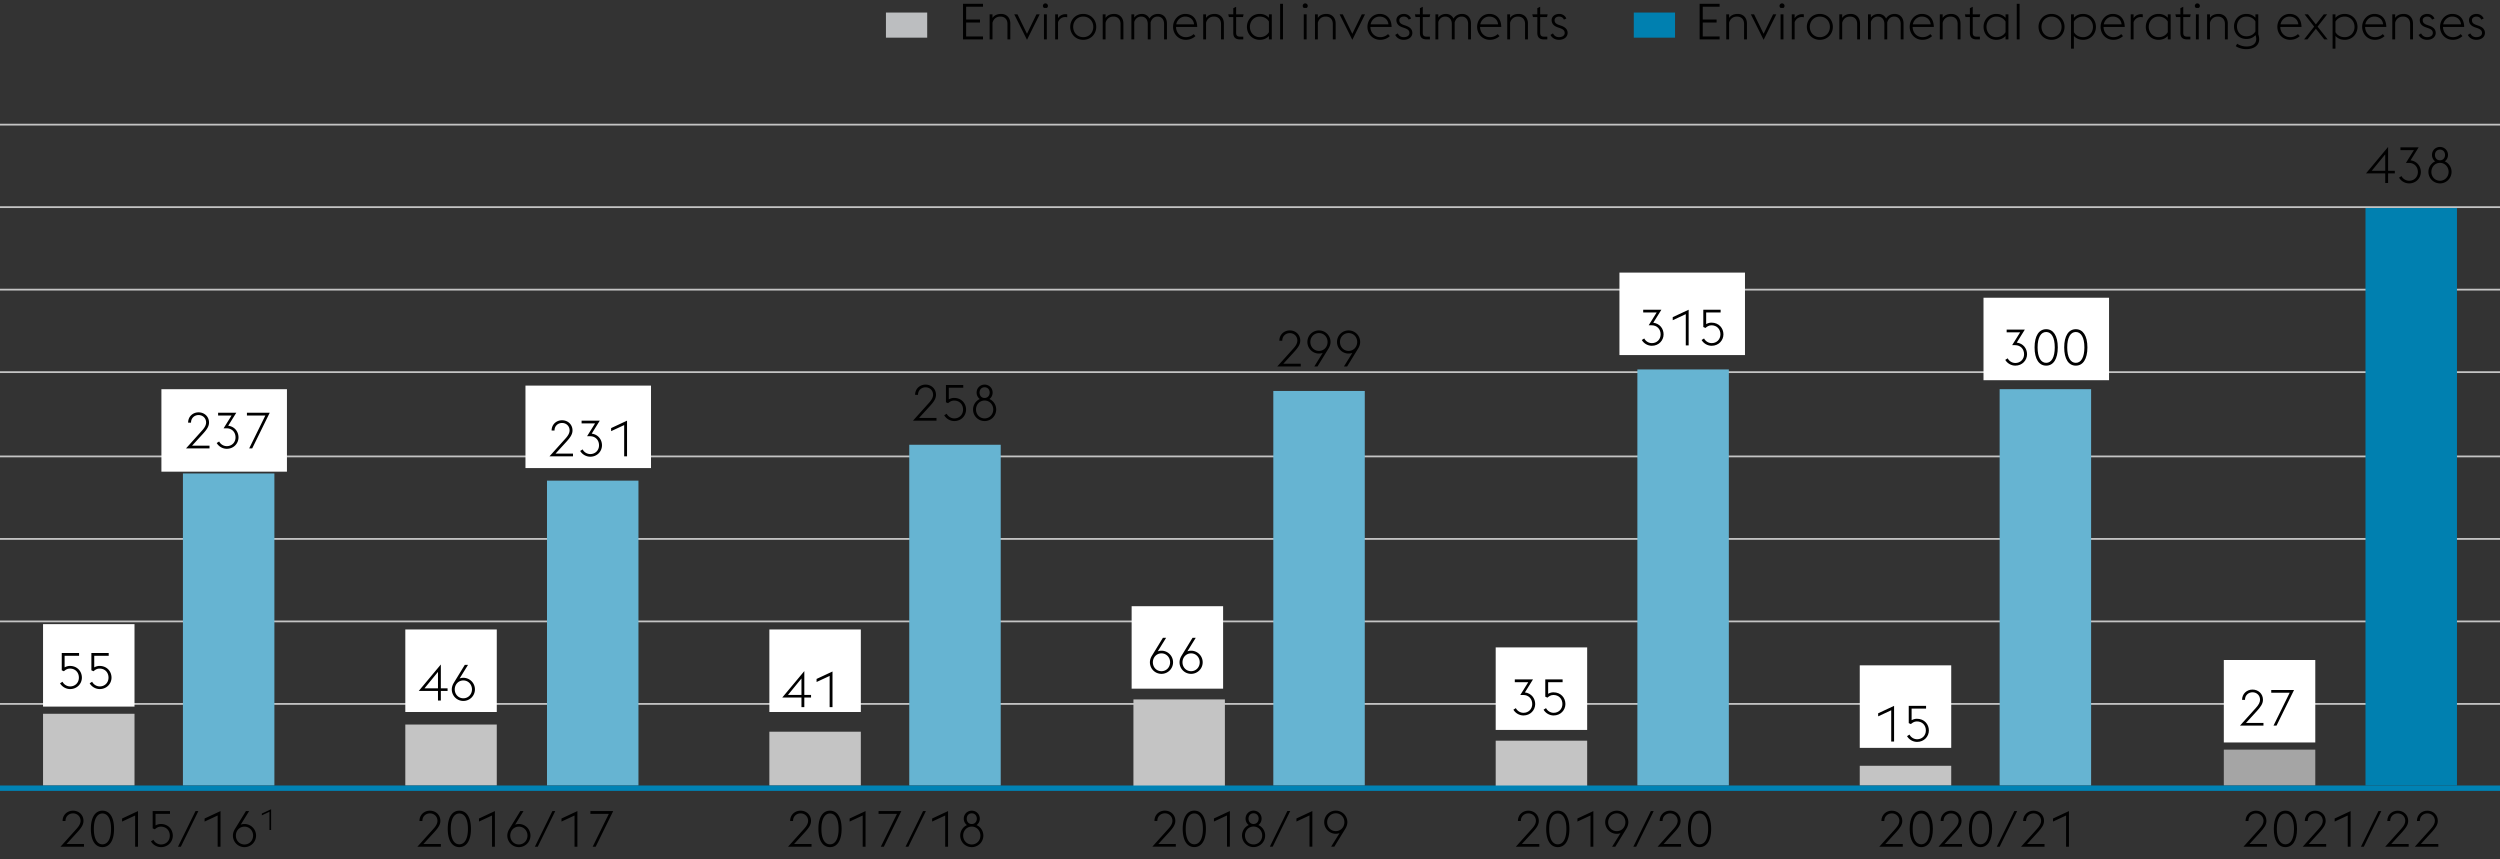<svg xmlns="http://www.w3.org/2000/svg" xmlns:xlink="http://www.w3.org/1999/xlink" width="1394" height="479" viewBox="0 0 1394 479"><rect x="0" y="0" width="1394" height="479" fill="#333333" stroke="none"/><path fill="none" stroke="#c4c4c4" d="M-4 392.5h1401M-4 346.5h1401M-4 300.5h1401M-4 254.5h1401M-4 207.5h1401M-4 161.5h1401M-4 115.5h1401M-3.5 69.5h1401"/><path fill="#c4c4c4" d="M24 398h51v40H24z"/><path fill="#66b4d2" d="M102 264h51v174h-51z"/><path fill="#c4c4c4" d="M226 404h51v34h-51z"/><path fill="#66b4d2" d="M305 268h51v170h-51z"/><path fill="#c4c4c4" d="M429 408h51v30h-51z"/><path fill="#66b4d2" d="M507 248h51v190h-51z"/><path fill="#c4c4c4" d="M632 390h51v49h-51zM834 413h51v26h-51z"/><path fill="#66b4d2" d="M710 218h51v220h-51zM913 206h51v232h-51z"/><path fill="#c4c4c4" d="M1037 427h51v11h-51z"/><path fill="#66b4d2" d="M1115 217h51v221h-51z"/><path fill="#a5a5a5" d="M1240 418h51v20h-51z"/><path fill="#0080b0" d="M1319 116h51v322h-51z"/><path fill="none" stroke="#0082b4" stroke-width="3" d="M-11 439.5h1406"/><defs><path id="a" d="M2649-1691.5h668v563h-668z"/></defs><clipPath id="b"><use xlink:href="#a" overflow="visible"/></clipPath><path fill="#fff" d="M90 217h70v46H90zM293 215h70v46h-70zM903 152h70v46h-70zM1106 166h70v46h-70zM226 351h51v46h-51zM24 348h51v46H24zM429 351h51v46h-51zM834 361h51v46h-51zM631 338h51v46h-51zM1037 371h51v46h-51zM1240 368h51v46h-51z"/><g><path fill="#bcbec0" d="M494 7h23v14h-23z"/><path d="M536.979 2.104h11.145v1.651h-9.408v7.14h7.728v1.68h-7.728v7.757h9.408v1.651h-11.145V2.104zM551.819 7.982h1.596v2.017c1.12-1.681 2.968-2.24 4.815-2.24 2.94 0 5.124 2.017 5.124 5.376v8.848h-1.596V13.36c0-2.66-1.596-4.116-3.948-4.116-2.407 0-3.863 1.456-4.396 3.444v9.295h-1.596V7.982zM565.539 7.982h1.792l5.319 10.865 5.292-10.865h1.792l-7.084 14.225-7.111-14.225zM581.526 3.279c0-.756.644-1.4 1.4-1.4.756 0 1.399.645 1.399 1.4 0 .476-.252.896-.616 1.147h-1.567a1.403 1.403 0 01-.616-1.147zm.588 4.703h1.596v14h-1.596v-14zM588.358 7.982h1.596v2.129c.952-1.428 2.492-2.213 4.2-2.213.308 0 .615.028.924.084v1.652a4.872 4.872 0 00-1.092-.14c-1.82 0-3.416 1.12-4.032 2.911v9.576h-1.596V7.982zM596.758 14.982c0-3.976 2.996-7.224 7.252-7.224s7.252 3.248 7.252 7.224c0 3.977-2.996 7.225-7.252 7.225s-7.252-3.248-7.252-7.225zm12.851 0c0-3.135-2.212-5.739-5.6-5.739-3.332 0-5.601 2.604-5.601 5.739 0 3.137 2.269 5.74 5.601 5.74 3.388.001 5.6-2.603 5.6-5.74zM614.873 7.982h1.596v2.017c1.12-1.681 2.968-2.24 4.816-2.24 2.939 0 5.124 2.017 5.124 5.376v8.848h-1.597V13.36c0-2.66-1.596-4.116-3.947-4.116-2.408 0-3.864 1.456-4.396 3.444v9.295h-1.596V7.982zM649.089 13.359c0-2.633-1.512-4.116-3.612-4.116s-3.415 1.399-3.92 3.388c.028.168.028.336.028.504v8.848h-1.596V13.36c0-2.633-1.54-4.116-3.641-4.116-1.96 0-3.331 1.231-3.892 3.024v9.715h-1.596v-14h1.596v1.82c1.12-1.512 2.8-2.044 4.312-2.044 1.792 0 3.359.925 4.172 2.576 1.231-1.987 3.191-2.576 4.76-2.576 2.939 0 4.983 2.017 4.983 5.376v8.848h-1.596v-8.624zM654.101 14.982c0-4.004 3.052-7.224 6.832-7.224 3.668 0 6.523 2.324 6.636 7.252h-11.815c0 3.136 2.296 5.712 5.46 5.712 1.903 0 3.332-.728 4.367-1.707l1.009 1.119c-1.204 1.12-2.969 2.072-5.376 2.072-4.146.001-7.113-3.247-7.113-7.224zm1.763-1.399h9.94c-.309-2.884-2.437-4.34-4.928-4.34-2.407 0-4.508 1.736-5.012 4.34zM670.9 7.982h1.596v2.017c1.12-1.681 2.968-2.24 4.816-2.24 2.939 0 5.124 2.017 5.124 5.376v8.848h-1.597V13.36c0-2.66-1.596-4.116-3.947-4.116-2.408 0-3.864 1.456-4.396 3.444v9.295H670.9V7.982zM684.872 7.982h2.801V4.566l1.596-.783v4.199h4.172l-.364 1.541h-3.808v8.707c0 1.541.56 2.213 2.268 2.213h1.708v1.539h-1.735c-2.492 0-3.836-1.035-3.836-3.695V9.523h-2.437l-.365-1.541zM707.552 20.079c-1.344 1.428-3.107 2.128-5.151 2.128-4.173 0-7.112-3.248-7.112-7.225 0-3.976 2.939-7.224 7.112-7.224 2.044 0 3.808.7 5.151 2.156V7.982h1.596v14h-1.596v-1.903zm0-2.156v-5.907c-.896-1.541-2.688-2.772-5.151-2.772-3.221 0-5.46 2.604-5.46 5.739 0 3.137 2.239 5.74 5.46 5.74 2.491 0 4.283-1.233 5.151-2.8zM713.796 2.104h1.596v19.879h-1.596V2.104zM726.396 3.279c0-.756.644-1.4 1.399-1.4s1.4.645 1.4 1.4c0 .476-.252.896-.616 1.147h-1.568a1.402 1.402 0 01-.615-1.147zm.587 4.703h1.596v14h-1.596v-14zM733.228 7.982h1.596v2.017c1.12-1.681 2.968-2.24 4.816-2.24 2.939 0 5.124 2.017 5.124 5.376v8.848h-1.597V13.36c0-2.66-1.596-4.116-3.947-4.116-2.408 0-3.864 1.456-4.396 3.444v9.295h-1.596V7.982zM746.947 7.982h1.792l5.32 10.865 5.292-10.865h1.792l-7.084 14.225-7.112-14.225zM762.487 14.982c0-4.004 3.052-7.224 6.832-7.224 3.668 0 6.523 2.324 6.636 7.252H764.14c0 3.136 2.296 5.712 5.46 5.712 1.903 0 3.332-.728 4.367-1.707l1.009 1.119c-1.204 1.12-2.969 2.072-5.376 2.072-4.145.001-7.113-3.247-7.113-7.224zm1.764-1.399h9.94c-.309-2.884-2.437-4.34-4.928-4.34-2.408 0-4.508 1.736-5.012 4.34zM777.971 19.463l1.372-.84c.756 1.344 1.792 2.1 3.416 2.1 1.736 0 3.136-.867 3.136-2.296 0-1.372-.756-2.1-2.771-2.8l-1.288-.448c-2.521-.896-3.22-2.491-3.22-3.976 0-1.904 1.735-3.444 4.228-3.444 1.764 0 3.276.925 3.976 2.576l-1.371.588c-.42-1.008-1.316-1.68-2.66-1.68-1.372 0-2.521.728-2.521 1.987 0 1.092.42 1.961 2.324 2.633l1.372.476c2.352.84 3.556 2.128 3.556 4.06 0 1.988-1.764 3.809-4.844 3.809-1.989-.001-3.865-.981-4.705-2.745zM788.946 7.982h2.801V4.566l1.596-.783v4.199h4.172l-.364 1.541h-3.808v8.707c0 1.541.56 2.213 2.268 2.213h1.708v1.539h-1.735c-2.492 0-3.836-1.035-3.836-3.695V9.523h-2.437l-.365-1.541zM818.626 13.359c0-2.633-1.512-4.116-3.612-4.116s-3.415 1.399-3.92 3.388c.028.168.028.336.028.504v8.848h-1.596V13.36c0-2.633-1.54-4.116-3.641-4.116-1.96 0-3.331 1.231-3.892 3.024v9.715h-1.596v-14h1.596v1.82c1.12-1.512 2.8-2.044 4.312-2.044 1.792 0 3.359.925 4.172 2.576 1.231-1.987 3.191-2.576 4.76-2.576 2.939 0 4.983 2.017 4.983 5.376v8.848h-1.596v-8.624zM823.638 14.982c0-4.004 3.052-7.224 6.832-7.224 3.668 0 6.523 2.324 6.636 7.252H825.29c0 3.136 2.296 5.712 5.46 5.712 1.903 0 3.332-.728 4.367-1.707l1.009 1.119c-1.204 1.12-2.969 2.072-5.376 2.072-4.145.001-7.112-3.247-7.112-7.224zm1.763-1.399h9.94c-.309-2.884-2.437-4.34-4.928-4.34-2.407 0-4.508 1.736-5.012 4.34zM840.438 7.982h1.596v2.017c1.12-1.681 2.968-2.24 4.816-2.24 2.939 0 5.124 2.017 5.124 5.376v8.848h-1.597V13.36c0-2.66-1.596-4.116-3.947-4.116-2.408 0-3.864 1.456-4.396 3.444v9.295h-1.596V7.982zM854.409 7.982h2.801V4.566l1.596-.783v4.199h4.172l-.364 1.541h-3.808v8.707c0 1.541.56 2.213 2.268 2.213h1.708v1.539h-1.735c-2.492 0-3.836-1.035-3.836-3.695V9.523h-2.437l-.365-1.541zM864.545 19.463l1.372-.84c.756 1.344 1.792 2.1 3.416 2.1 1.736 0 3.136-.867 3.136-2.296 0-1.372-.756-2.1-2.771-2.8l-1.288-.448c-2.521-.896-3.22-2.491-3.22-3.976 0-1.904 1.735-3.444 4.228-3.444 1.764 0 3.276.925 3.976 2.576l-1.371.588c-.42-1.008-1.316-1.68-2.66-1.68-1.372 0-2.521.728-2.521 1.987 0 1.092.42 1.961 2.324 2.633l1.372.476c2.352.84 3.556 2.128 3.556 4.06 0 1.988-1.764 3.809-4.844 3.809-1.989-.001-3.865-.981-4.705-2.745z"/><path fill="#0080b0" d="M911 7h23v14h-23z"/><g><path d="M947.716 2.104h11.144v1.651h-9.408v7.14h7.729v1.68h-7.729v7.757h9.408v1.651h-11.144V2.104zM962.556 7.982h1.596v2.017c1.12-1.681 2.968-2.24 4.816-2.24 2.939 0 5.124 2.017 5.124 5.376v8.848h-1.597V13.36c0-2.66-1.596-4.116-3.947-4.116-2.408 0-3.864 1.456-4.396 3.444v9.295h-1.596V7.982zM976.275 7.982h1.792l5.32 10.865 5.292-10.865h1.792l-7.084 14.225-7.112-14.225zM992.264 3.279c0-.756.644-1.4 1.399-1.4s1.4.645 1.4 1.4c0 .476-.252.896-.616 1.147h-1.568a1.404 1.404 0 01-.615-1.147zm.588 4.703h1.596v14h-1.596v-14zM999.096 7.982h1.596v2.129c.952-1.428 2.492-2.213 4.2-2.213.308 0 .616.028.924.084v1.652a4.865 4.865 0 00-1.092-.14c-1.82 0-3.416 1.12-4.032 2.911v9.576h-1.596V7.982zM1007.495 14.982c0-3.976 2.996-7.224 7.252-7.224s7.252 3.248 7.252 7.224c0 3.977-2.996 7.225-7.252 7.225s-7.252-3.248-7.252-7.225zm12.852 0c0-3.135-2.212-5.739-5.6-5.739-3.332 0-5.6 2.604-5.6 5.739 0 3.137 2.268 5.74 5.6 5.74 3.388.001 5.6-2.603 5.6-5.74zM1025.611 7.982h1.596v2.017c1.12-1.681 2.968-2.24 4.816-2.24 2.939 0 5.124 2.017 5.124 5.376v8.848h-1.597V13.36c0-2.66-1.596-4.116-3.947-4.116-2.408 0-3.864 1.456-4.396 3.444v9.295h-1.596V7.982zM1059.827 13.359c0-2.633-1.512-4.116-3.612-4.116s-3.415 1.399-3.92 3.388c.028.168.028.336.028.504v8.848h-1.596V13.36c0-2.633-1.54-4.116-3.641-4.116-1.96 0-3.331 1.231-3.892 3.024v9.715h-1.596v-14h1.596v1.82c1.12-1.512 2.8-2.044 4.312-2.044 1.792 0 3.359.925 4.172 2.576 1.231-1.987 3.191-2.576 4.76-2.576 2.939 0 4.983 2.017 4.983 5.376v8.848h-1.596v-8.624zM1064.839 14.982c0-4.004 3.052-7.224 6.832-7.224 3.668 0 6.523 2.324 6.636 7.252h-11.815c0 3.136 2.296 5.712 5.46 5.712 1.903 0 3.332-.728 4.367-1.707l1.009 1.119c-1.204 1.12-2.969 2.072-5.376 2.072-4.145.001-7.113-3.247-7.113-7.224zm1.764-1.399h9.94c-.309-2.884-2.437-4.34-4.928-4.34-2.408 0-4.509 1.736-5.012 4.34zM1081.639 7.982h1.596v2.017c1.12-1.681 2.968-2.24 4.816-2.24 2.939 0 5.124 2.017 5.124 5.376v8.848h-1.597V13.36c0-2.66-1.596-4.116-3.947-4.116-2.408 0-3.864 1.456-4.396 3.444v9.295h-1.596V7.982zM1095.61 7.982h2.801V4.566l1.596-.783v4.199h4.172l-.364 1.541h-3.808v8.707c0 1.541.56 2.213 2.268 2.213h1.708v1.539h-1.735c-2.492 0-3.836-1.035-3.836-3.695V9.523h-2.437l-.365-1.541zM1118.29 20.079c-1.344 1.428-3.107 2.128-5.151 2.128-4.173 0-7.112-3.248-7.112-7.225 0-3.976 2.939-7.224 7.112-7.224 2.044 0 3.808.7 5.151 2.156V7.982h1.596v14h-1.596v-1.903zm0-2.156v-5.907c-.896-1.541-2.688-2.772-5.151-2.772-3.221 0-5.46 2.604-5.46 5.739 0 3.137 2.239 5.74 5.46 5.74 2.491 0 4.283-1.233 5.151-2.8zM1124.534 2.104h1.596v19.879h-1.596V2.104zM1136.686 14.982c0-3.976 2.996-7.224 7.252-7.224s7.252 3.248 7.252 7.224c0 3.977-2.996 7.225-7.252 7.225s-7.252-3.248-7.252-7.225zm12.851 0c0-3.135-2.212-5.739-5.6-5.739-3.332 0-5.6 2.604-5.6 5.739 0 3.137 2.268 5.74 5.6 5.74 3.388.001 5.6-2.603 5.6-5.74zM1154.801 7.982h1.596v1.961c1.344-1.457 3.08-2.185 5.18-2.185 4.172 0 7.112 3.248 7.112 7.224 0 3.977-2.94 7.225-7.112 7.225-2.1 0-3.836-.7-5.18-2.156v7.084h-1.596V7.982zm1.595 4.088v5.853c.868 1.567 2.688 2.8 5.18 2.8 3.221 0 5.46-2.604 5.46-5.74 0-3.135-2.239-5.739-5.46-5.739-2.491-.001-4.311 1.259-5.18 2.826zM1171.292 14.982c0-4.004 3.052-7.224 6.832-7.224 3.668 0 6.523 2.324 6.636 7.252h-11.815c0 3.136 2.296 5.712 5.46 5.712 1.903 0 3.332-.728 4.367-1.707l1.009 1.119c-1.204 1.12-2.969 2.072-5.376 2.072-4.145.001-7.113-3.247-7.113-7.224zm1.764-1.399h9.94c-.309-2.884-2.437-4.34-4.928-4.34-2.408 0-4.508 1.736-5.012 4.34zM1188.092 7.982h1.596v2.129c.952-1.428 2.492-2.213 4.2-2.213.308 0 .616.028.924.084v1.652a4.865 4.865 0 00-1.092-.14c-1.82 0-3.416 1.12-4.032 2.911v9.576h-1.596V7.982zM1208.755 20.079c-1.344 1.428-3.107 2.128-5.151 2.128-4.173 0-7.112-3.248-7.112-7.225 0-3.976 2.939-7.224 7.112-7.224 2.044 0 3.808.7 5.151 2.156V7.982h1.596v14h-1.596v-1.903zm0-2.156v-5.907c-.896-1.541-2.688-2.772-5.151-2.772-3.221 0-5.46 2.604-5.46 5.739 0 3.137 2.239 5.74 5.46 5.74 2.491 0 4.283-1.233 5.151-2.8zM1212.982 7.982h2.801V4.566l1.596-.783v4.199h4.172l-.364 1.541h-3.808v8.707c0 1.541.56 2.213 2.268 2.213h1.708v1.539h-1.735c-2.492 0-3.836-1.035-3.836-3.695V9.523h-2.437l-.365-1.541zM1223.847 3.279c0-.756.644-1.4 1.399-1.4s1.4.645 1.4 1.4c0 .476-.252.896-.616 1.147h-1.568a1.404 1.404 0 01-.615-1.147zm.588 4.703h1.596v14h-1.596v-14zM1230.679 7.982h1.596v2.017c1.12-1.681 2.968-2.24 4.816-2.24 2.939 0 5.124 2.017 5.124 5.376v8.848h-1.597V13.36c0-2.66-1.596-4.116-3.947-4.116-2.408 0-3.864 1.456-4.396 3.444v9.295h-1.596V7.982zM1246.639 25.734l.84-1.344c1.204.896 3.276 1.54 5.236 1.54 2.688 0 5.348-1.147 5.348-4.144 0-.645-.111-1.596-.42-2.184-1.315 1.428-2.996 2.127-5.067 2.127-4.145 0-6.889-3.136-6.889-6.972 0-3.864 2.744-7 6.889-7 2.071 0 3.695.7 5.039 2.101V7.982h1.597V19.1c.336.924.504 1.903.504 2.715 0 4.061-3.64 5.601-7.196 5.601-2.101-.001-4.37-.645-5.881-1.682zm10.975-8.203v-5.572c-.84-1.54-2.575-2.716-5.039-2.716-3.221 0-5.236 2.437-5.236 5.516 0 3.024 2.016 5.488 5.236 5.488 2.464 0 4.199-1.204 5.039-2.716zM1269.85 14.982c0-4.004 3.052-7.224 6.832-7.224 3.668 0 6.523 2.324 6.636 7.252h-11.815c0 3.136 2.296 5.712 5.46 5.712 1.903 0 3.332-.728 4.367-1.707l1.009 1.119c-1.204 1.12-2.969 2.072-5.376 2.072-4.146.001-7.113-3.247-7.113-7.224zm1.763-1.399h9.94c-.309-2.884-2.437-4.34-4.929-4.34-2.406 0-4.507 1.736-5.011 4.34zM1290.373 14.843l-5.348-6.86h1.876l4.424 5.629 4.424-5.629h1.876l-5.348 6.86 5.628 7.14h-1.876l-4.704-5.963-4.704 5.963h-1.876l5.628-7.14zM1300.649 7.982h1.596v1.961c1.344-1.457 3.08-2.185 5.18-2.185 4.172 0 7.112 3.248 7.112 7.224 0 3.977-2.94 7.225-7.112 7.225-2.1 0-3.836-.7-5.18-2.156v7.084h-1.596V7.982zm1.596 4.088v5.853c.868 1.567 2.688 2.8 5.18 2.8 3.221 0 5.46-2.604 5.46-5.74 0-3.135-2.239-5.739-5.46-5.739-2.491-.001-4.312 1.259-5.18 2.826zM1317.141 14.982c0-4.004 3.052-7.224 6.832-7.224 3.668 0 6.523 2.324 6.636 7.252h-11.815c0 3.136 2.296 5.712 5.46 5.712 1.903 0 3.332-.728 4.367-1.707l1.009 1.119c-1.204 1.12-2.969 2.072-5.376 2.072-4.146.001-7.113-3.247-7.113-7.224zm1.763-1.399h9.94c-.309-2.884-2.437-4.34-4.929-4.34-2.406 0-4.507 1.736-5.011 4.34zM1333.94 7.982h1.596v2.017c1.12-1.681 2.968-2.24 4.816-2.24 2.939 0 5.124 2.017 5.124 5.376v8.848h-1.597V13.36c0-2.66-1.596-4.116-3.947-4.116-2.408 0-3.864 1.456-4.396 3.444v9.295h-1.596V7.982zM1348.612 19.463l1.372-.84c.756 1.344 1.792 2.1 3.416 2.1 1.736 0 3.136-.867 3.136-2.296 0-1.372-.756-2.1-2.771-2.8l-1.288-.448c-2.521-.896-3.22-2.491-3.22-3.976 0-1.904 1.735-3.444 4.228-3.444 1.764 0 3.276.925 3.977 2.576l-1.372.588c-.421-1.008-1.316-1.68-2.66-1.68-1.372 0-2.521.728-2.521 1.987 0 1.092.42 1.961 2.324 2.633l1.372.476c2.352.84 3.556 2.128 3.556 4.06 0 1.988-1.764 3.809-4.844 3.809-1.989-.001-3.865-.981-4.705-2.745zM1360.568 14.982c0-4.004 3.052-7.224 6.832-7.224 3.668 0 6.523 2.324 6.636 7.252h-11.815c0 3.136 2.296 5.712 5.46 5.712 1.903 0 3.332-.728 4.367-1.707l1.009 1.119c-1.204 1.12-2.969 2.072-5.376 2.072-4.145.001-7.113-3.247-7.113-7.224zm1.764-1.399h9.94c-.309-2.884-2.437-4.34-4.929-4.34-2.406 0-4.507 1.736-5.011 4.34zM1376.052 19.463l1.372-.84c.756 1.344 1.792 2.1 3.416 2.1 1.736 0 3.136-.867 3.136-2.296 0-1.372-.756-2.1-2.771-2.8l-1.288-.448c-2.521-.896-3.22-2.491-3.22-3.976 0-1.904 1.735-3.444 4.228-3.444 1.764 0 3.276.925 3.977 2.576l-1.372.588c-.421-1.008-1.316-1.68-2.66-1.68-1.372 0-2.521.728-2.521 1.987 0 1.092.42 1.961 2.324 2.633l1.372.476c2.352.84 3.556 2.128 3.556 4.06 0 1.988-1.764 3.809-4.844 3.809-1.989-.001-3.865-.981-4.705-2.745z"/></g><g><path d="M245.826 472.137h-13.104l8.904-9.912c1.512-1.651 2.296-3.107 2.296-4.536 0-2.436-1.876-4.144-4.2-4.144s-4.2 1.708-4.2 4.144v.084h-1.624c0-3.388 2.604-5.739 5.824-5.739 3.248 0 5.824 2.352 5.824 5.684 0 2.156-1.261 3.92-3.305 6.188l-6.159 6.721h9.743v1.51zM249.662 462.196c0-6.523 2.492-10.163 6.468-10.163 3.977 0 6.468 3.64 6.468 10.163 0 6.524-2.491 10.164-6.468 10.164-3.976 0-6.468-3.639-6.468-10.164zm6.468-8.595c-2.912 0-4.788 2.996-4.788 8.596 0 5.601 1.876 8.597 4.788 8.597s4.788-2.996 4.788-8.597c0-5.6-1.876-8.596-4.788-8.596zM274.357 454.721l-7.28 3.388V456.4l8.876-4.144v19.88h-1.596v-17.415zM282.869 465.921c0-1.316.448-2.548 1.092-3.612l6.16-10.052h1.792l-4.676 7.56a6.183 6.183 0 012.072-.363c3.584 0 6.468 2.912 6.468 6.468s-2.884 6.439-6.468 6.439-6.44-2.884-6.44-6.44zm11.256 0c0-2.744-2.044-4.984-4.815-4.984-2.772 0-4.788 2.24-4.788 4.984s2.016 4.956 4.788 4.956c2.771 0 4.815-2.212 4.815-4.956zM308.013 452.257h1.596l-9.771 19.88h-1.597l9.772-19.88zM320.36 454.721l-7.279 3.388V456.4l8.875-4.144v19.88h-1.596v-17.415zM339.484 453.797h-10.276v-1.54h12.712l-9.771 19.88h-1.681l9.016-18.34z"/><g><path d="M46.826 472.137H33.723l8.904-9.912c1.512-1.651 2.295-3.107 2.295-4.536 0-2.436-1.875-4.144-4.199-4.144s-4.201 1.708-4.201 4.144v.084h-1.623c0-3.388 2.604-5.739 5.824-5.739 3.248 0 5.824 2.352 5.824 5.684 0 2.156-1.262 3.92-3.305 6.188l-6.16 6.721h9.744v1.51zM50.662 462.196c0-6.523 2.492-10.163 6.467-10.163 3.977 0 6.469 3.64 6.469 10.163 0 6.524-2.492 10.164-6.469 10.164-3.975 0-6.467-3.639-6.467-10.164zm6.467-8.595c-2.912 0-4.787 2.996-4.787 8.596 0 5.601 1.875 8.597 4.787 8.597s4.789-2.996 4.789-8.597c0-5.6-1.877-8.596-4.789-8.596zM75.357 454.721l-7.281 3.388V456.4l8.877-4.144v19.88h-1.596v-17.415zM84.176 469.141l1.373-.868c.699 1.429 2.352 2.604 4.256 2.604 2.744 0 4.871-2.017 4.871-4.9 0-2.939-2.016-5.04-5.012-5.04-1.568 0-2.66.868-3.332 1.484l-1.203-.532v-9.632h9.66v1.54h-8.064v6.468c.783-.448 1.82-.812 2.939-.812 4.172 0 6.693 3.08 6.693 6.523 0 3.36-2.66 6.384-6.58 6.384-2.324 0-4.537-1.343-5.601-3.219zM109.012 452.257h1.596l-9.771 19.88H99.24l9.772-19.88zM121.359 454.721l-7.279 3.388V456.4l8.875-4.144v19.88h-1.596v-17.415zM129.871 465.921c0-1.316.449-2.548 1.092-3.612l6.16-10.052h1.793l-4.676 7.56a6.174 6.174 0 012.072-.363c3.584 0 6.467 2.912 6.467 6.468s-2.883 6.439-6.467 6.439-6.441-2.884-6.441-6.44zm11.256 0c0-2.744-2.043-4.984-4.814-4.984-2.773 0-4.789 2.24-4.789 4.984s2.016 4.956 4.789 4.956c2.771 0 4.814-2.212 4.814-4.956zM150.246 452.657L146 454.633v-.996l5.176-2.416v11.592h-.93v-10.156z"/></g><g><path d="M452.506 472.137h-13.104l8.904-9.912c1.512-1.651 2.296-3.107 2.296-4.536 0-2.436-1.876-4.144-4.2-4.144s-4.2 1.708-4.2 4.144v.084h-1.624c0-3.388 2.604-5.739 5.824-5.739 3.248 0 5.824 2.352 5.824 5.684 0 2.156-1.261 3.92-3.305 6.188l-6.159 6.721h9.743v1.51zM456.342 462.196c0-6.523 2.492-10.163 6.468-10.163 3.977 0 6.468 3.64 6.468 10.163 0 6.524-2.491 10.164-6.468 10.164-3.976 0-6.468-3.639-6.468-10.164zm6.468-8.595c-2.912 0-4.788 2.996-4.788 8.596 0 5.601 1.876 8.597 4.788 8.597s4.788-2.996 4.788-8.597c0-5.6-1.876-8.596-4.788-8.596zM481.037 454.721l-7.28 3.388V456.4l8.876-4.144v19.88h-1.596v-17.415zM500.161 453.797h-10.276v-1.54h12.712l-9.771 19.88h-1.681l9.016-18.34zM514.692 452.257h1.596l-9.771 19.88h-1.597l9.772-19.88zM527.04 454.721l-7.279 3.388V456.4l8.875-4.144v19.88h-1.596v-17.415zM541.852 472.36a6.422 6.422 0 01-6.439-6.439 6.426 6.426 0 013.752-5.853 4.442 4.442 0 01-1.765-3.584c0-2.548 1.988-4.451 4.452-4.451s4.48 1.903 4.48 4.451c0 1.513-.7 2.772-1.792 3.584a6.405 6.405 0 013.779 5.853c0 3.556-2.883 6.439-6.467 6.439zm0-1.483c2.772 0 4.816-2.212 4.816-4.956s-2.044-5.012-4.816-5.012c-2.771 0-4.788 2.268-4.788 5.012s2.016 4.956 4.788 4.956zm.112-11.397c1.68-.056 2.716-1.372 2.716-2.996 0-1.68-1.092-2.968-2.828-2.968-1.735 0-2.8 1.288-2.8 2.968 0 1.624 1.008 2.94 2.66 2.996h.252z"/></g><g><path d="M858.32 472.137h-13.104l8.904-9.912c1.512-1.651 2.296-3.107 2.296-4.536 0-2.436-1.876-4.144-4.2-4.144s-4.2 1.708-4.2 4.144v.084h-1.624c0-3.388 2.604-5.739 5.824-5.739 3.248 0 5.824 2.352 5.824 5.684 0 2.156-1.261 3.92-3.305 6.188l-6.159 6.721h9.743v1.51zM862.156 462.196c0-6.523 2.492-10.163 6.468-10.163 3.977 0 6.468 3.64 6.468 10.163 0 6.524-2.491 10.164-6.468 10.164-3.976 0-6.468-3.639-6.468-10.164zm6.468-8.595c-2.912 0-4.788 2.996-4.788 8.596 0 5.601 1.876 8.597 4.788 8.597s4.788-2.996 4.788-8.597c0-5.6-1.876-8.596-4.788-8.596zM886.852 454.721l-7.28 3.388V456.4l8.876-4.144v19.88h-1.596v-17.415zM903.596 464.577a6.192 6.192 0 01-2.072.363c-3.584 0-6.468-2.912-6.468-6.468s2.884-6.439 6.468-6.439a6.44 6.44 0 016.439 6.439c0 1.316-.447 2.548-1.092 3.612l-6.188 10.052h-1.765l4.678-7.559zm2.716-6.104c0-2.744-2.017-4.956-4.788-4.956-2.772 0-4.816 2.212-4.816 4.956s2.044 4.984 4.816 4.984c2.771 0 4.788-2.24 4.788-4.984zM920.507 452.257h1.596l-9.771 19.88h-1.597l9.772-19.88zM937.362 472.137h-13.104l8.904-9.912c1.512-1.651 2.296-3.107 2.296-4.536 0-2.436-1.876-4.144-4.2-4.144s-4.2 1.708-4.2 4.144v.084h-1.624c0-3.388 2.604-5.739 5.824-5.739 3.248 0 5.824 2.352 5.824 5.684 0 2.156-1.261 3.92-3.305 6.188l-6.159 6.721h9.743v1.51zM941.198 462.196c0-6.523 2.492-10.163 6.468-10.163 3.977 0 6.468 3.64 6.468 10.163 0 6.524-2.491 10.164-6.468 10.164-3.976 0-6.468-3.639-6.468-10.164zm6.468-8.595c-2.912 0-4.788 2.996-4.788 8.596 0 5.601 1.876 8.597 4.788 8.597s4.788-2.996 4.788-8.597c0-5.6-1.876-8.596-4.788-8.596z"/></g><g><path d="M655.641 472.111h-13.104l8.904-9.912c1.512-1.651 2.296-3.107 2.296-4.536 0-2.436-1.876-4.144-4.2-4.144s-4.2 1.708-4.2 4.144v.084h-1.624c0-3.388 2.604-5.739 5.824-5.739 3.248 0 5.824 2.352 5.824 5.684 0 2.156-1.261 3.92-3.305 6.188l-6.159 6.721h9.743v1.51zM659.477 462.171c0-6.523 2.492-10.163 6.468-10.163 3.977 0 6.468 3.64 6.468 10.163 0 6.524-2.491 10.164-6.468 10.164-3.976 0-6.468-3.64-6.468-10.164zm6.467-8.596c-2.912 0-4.788 2.996-4.788 8.596 0 5.601 1.876 8.597 4.788 8.597s4.788-2.996 4.788-8.597c0-5.6-1.876-8.596-4.788-8.596zM684.172 454.695l-7.28 3.388v-1.708l8.876-4.144v19.88h-1.596v-17.416zM698.983 472.335a6.422 6.422 0 01-6.439-6.439 6.426 6.426 0 013.752-5.853 4.442 4.442 0 01-1.765-3.584c0-2.548 1.988-4.451 4.452-4.451s4.48 1.903 4.48 4.451c0 1.513-.7 2.772-1.792 3.584a6.405 6.405 0 013.779 5.853c.001 3.555-2.883 6.439-6.467 6.439zm0-1.483c2.772 0 4.816-2.212 4.816-4.956s-2.044-5.012-4.816-5.012c-2.771 0-4.788 2.268-4.788 5.012s2.017 4.956 4.788 4.956zm.113-11.397c1.68-.056 2.716-1.372 2.716-2.996 0-1.68-1.092-2.968-2.828-2.968-1.735 0-2.8 1.288-2.8 2.968 0 1.624 1.008 2.94 2.66 2.996h.252zM717.827 452.231h1.596l-9.771 19.88h-1.597l9.772-19.88zM730.175 454.695l-7.279 3.388v-1.708l8.875-4.144v19.88h-1.596v-17.416zM746.919 464.552a6.192 6.192 0 01-2.072.363c-3.584 0-6.468-2.912-6.468-6.468s2.884-6.439 6.468-6.439a6.44 6.44 0 016.439 6.439c0 1.316-.447 2.548-1.092 3.612l-6.188 10.052h-1.765l4.678-7.559zm2.716-6.105c0-2.744-2.017-4.956-4.788-4.956-2.772 0-4.816 2.212-4.816 4.956s2.044 4.984 4.816 4.984c2.771.001 4.788-2.24 4.788-4.984z"/></g><g><path d="M1060.988 472.137h-13.104l8.904-9.912c1.512-1.651 2.296-3.107 2.296-4.536 0-2.436-1.876-4.144-4.2-4.144s-4.2 1.708-4.2 4.144v.084h-1.624c0-3.388 2.604-5.739 5.824-5.739 3.248 0 5.824 2.352 5.824 5.684 0 2.156-1.261 3.92-3.305 6.188l-6.159 6.721h9.743v1.51zM1064.824 462.196c0-6.523 2.492-10.163 6.468-10.163 3.977 0 6.468 3.64 6.468 10.163 0 6.524-2.491 10.164-6.468 10.164-3.976 0-6.468-3.639-6.468-10.164zm6.468-8.595c-2.912 0-4.788 2.996-4.788 8.596 0 5.601 1.876 8.597 4.788 8.597s4.788-2.996 4.788-8.597c0-5.6-1.876-8.596-4.788-8.596zM1094.027 472.137h-13.104l8.904-9.912c1.512-1.651 2.296-3.107 2.296-4.536 0-2.436-1.876-4.144-4.2-4.144s-4.2 1.708-4.2 4.144v.084h-1.624c0-3.388 2.604-5.739 5.824-5.739 3.248 0 5.824 2.352 5.824 5.684 0 2.156-1.261 3.92-3.305 6.188l-6.159 6.721h9.743v1.51zM1097.863 462.196c0-6.523 2.492-10.163 6.468-10.163 3.977 0 6.468 3.64 6.468 10.163 0 6.524-2.491 10.164-6.468 10.164-3.976 0-6.468-3.639-6.468-10.164zm6.468-8.595c-2.912 0-4.788 2.996-4.788 8.596 0 5.601 1.876 8.597 4.788 8.597s4.788-2.996 4.788-8.597c0-5.6-1.876-8.596-4.788-8.596zM1123.175 452.257h1.596l-9.771 19.88h-1.597l9.772-19.88zM1140.03 472.137h-13.104l8.904-9.912c1.512-1.651 2.296-3.107 2.296-4.536 0-2.436-1.876-4.144-4.2-4.144s-4.2 1.708-4.2 4.144v.084h-1.624c0-3.388 2.604-5.739 5.824-5.739 3.248 0 5.824 2.352 5.824 5.684 0 2.156-1.261 3.92-3.305 6.188l-6.159 6.721h9.743v1.51zM1152.042 454.721l-7.279 3.388V456.4l8.875-4.144v19.88h-1.596v-17.415z"/></g><g><path d="M1264.043 472.137h-13.104l8.904-9.912c1.512-1.651 2.296-3.107 2.296-4.536 0-2.436-1.876-4.144-4.2-4.144s-4.2 1.708-4.2 4.144v.084h-1.624c0-3.388 2.604-5.739 5.824-5.739 3.248 0 5.824 2.352 5.824 5.684 0 2.156-1.261 3.92-3.305 6.188l-6.159 6.721h9.743v1.51zM1267.879 462.196c0-6.523 2.492-10.163 6.468-10.163 3.977 0 6.468 3.64 6.468 10.163 0 6.524-2.491 10.164-6.468 10.164-3.976 0-6.468-3.639-6.468-10.164zm6.468-8.595c-2.912 0-4.788 2.996-4.788 8.596 0 5.601 1.876 8.597 4.788 8.597s4.788-2.996 4.788-8.597c0-5.6-1.876-8.596-4.788-8.596zM1297.082 472.137h-13.104l8.904-9.912c1.512-1.651 2.296-3.107 2.296-4.536 0-2.436-1.876-4.144-4.2-4.144s-4.2 1.708-4.2 4.144v.084h-1.624c0-3.388 2.604-5.739 5.824-5.739 3.248 0 5.824 2.352 5.824 5.684 0 2.156-1.261 3.92-3.305 6.188l-6.159 6.721h9.743v1.51zM1309.094 454.721l-7.28 3.388V456.4l8.876-4.144v19.88h-1.596v-17.415zM1326.229 452.257h1.596l-9.771 19.88h-1.597l9.772-19.88zM1343.085 472.137h-13.104l8.904-9.912c1.512-1.651 2.296-3.107 2.296-4.536 0-2.436-1.876-4.144-4.2-4.144s-4.2 1.708-4.2 4.144v.084h-1.624c0-3.388 2.604-5.739 5.824-5.739 3.248 0 5.824 2.352 5.824 5.684 0 2.156-1.261 3.92-3.305 6.188l-6.159 6.721h9.743v1.51zM1359.604 472.137H1346.5l8.904-9.912c1.512-1.651 2.296-3.107 2.296-4.536 0-2.436-1.876-4.144-4.2-4.144s-4.2 1.708-4.2 4.144v.084h-1.624c0-3.388 2.604-5.739 5.824-5.739 3.248 0 5.824 2.352 5.824 5.684 0 2.156-1.261 3.92-3.305 6.188l-6.159 6.721h9.743v1.51z"/></g></g><g><path d="M33.48 381.006l1.372-.868c.7 1.429 2.353 2.604 4.256 2.604 2.744 0 4.872-2.017 4.872-4.9 0-2.939-2.016-5.04-5.012-5.04-1.568 0-2.66.868-3.332 1.484l-1.204-.532v-9.632h9.66v1.54h-8.063v6.468c.783-.448 1.819-.812 2.939-.812 4.172 0 6.692 3.08 6.692 6.523 0 3.36-2.66 6.384-6.58 6.384-2.323.001-4.535-1.343-5.6-3.219zM50 381.006l1.372-.868c.7 1.429 2.353 2.604 4.256 2.604 2.744 0 4.872-2.017 4.872-4.9 0-2.939-2.016-5.04-5.012-5.04-1.568 0-2.66.868-3.332 1.484l-1.204-.532v-9.632h9.66v1.54h-8.063v6.468c.783-.448 1.819-.812 2.939-.812 4.172 0 6.692 3.08 6.692 6.523 0 3.36-2.66 6.384-6.58 6.384-2.324.001-4.536-1.343-5.6-3.219zM244.218 385.275h-10.725l12.32-14.756v13.3h3.752v1.456h-3.752v5.348h-1.596v-5.348zm0-10.64l-7.532 9.185h7.532v-9.185zM251.917 384.407c0-1.316.448-2.548 1.092-3.612l6.16-10.052h1.792l-4.676 7.56a6.183 6.183 0 012.072-.363c3.584 0 6.468 2.912 6.468 6.468s-2.884 6.439-6.468 6.439-6.44-2.884-6.44-6.44zm11.256 0c0-2.744-2.044-4.984-4.815-4.984-2.772 0-4.788 2.24-4.788 4.984s2.016 4.956 4.788 4.956c2.771 0 4.815-2.212 4.815-4.956zM446.897 388.961h-10.725l12.32-14.756v13.3h3.752v1.456h-3.752v5.348h-1.596v-5.348zm0-10.641l-7.532 9.185h7.532v-9.185zM462.604 376.893l-7.28 3.388v-1.708l8.876-4.144v19.88h-1.596v-17.416zM116.827 250.029h-13.104l8.904-9.912c1.512-1.651 2.296-3.107 2.296-4.536 0-2.436-1.876-4.144-4.2-4.144s-4.2 1.708-4.2 4.144v.084h-1.624c0-3.388 2.604-5.739 5.824-5.739 3.248 0 5.824 2.352 5.824 5.684 0 2.156-1.261 3.92-3.305 6.188l-6.159 6.721h9.743v1.51zM120.831 247.033l1.372-.868c.672 1.429 2.352 2.604 4.256 2.604 2.744 0 4.872-2.017 4.872-4.872 0-2.968-2.044-5.068-5.012-5.068h-1.652l4.452-7.14h-7.504v-1.54h10.136l-4.508 7.252c3.64.448 5.74 3.332 5.74 6.496 0 3.359-2.66 6.355-6.553 6.355-2.323.001-4.534-1.343-5.599-3.219zM147.963 231.689h-10.276v-1.54h12.712l-9.771 19.88h-1.681l9.016-18.34zM319.507 254.441h-13.104l8.904-9.912c1.512-1.651 2.296-3.107 2.296-4.536 0-2.436-1.876-4.144-4.2-4.144s-4.2 1.708-4.2 4.144v.084h-1.624c0-3.388 2.604-5.739 5.824-5.739 3.248 0 5.824 2.352 5.824 5.684 0 2.156-1.261 3.92-3.305 6.188l-6.159 6.721h9.743v1.51zM323.511 251.445l1.372-.868c.672 1.429 2.352 2.604 4.256 2.604 2.744 0 4.872-2.017 4.872-4.872 0-2.968-2.044-5.068-5.012-5.068h-1.652l4.452-7.14h-7.504v-1.54h10.136l-4.508 7.252c3.64.448 5.74 3.332 5.74 6.496 0 3.359-2.66 6.355-6.553 6.355-2.323.001-4.535-1.343-5.599-3.219zM348.038 237.025l-7.28 3.388v-1.708l8.876-4.144v19.88h-1.596v-17.416zM522.188 234.561h-13.104l8.904-9.912c1.512-1.651 2.296-3.107 2.296-4.536 0-2.436-1.876-4.144-4.2-4.144s-4.2 1.708-4.2 4.144v.084h-1.624c0-3.388 2.604-5.739 5.824-5.739 3.248 0 5.824 2.352 5.824 5.684 0 2.156-1.261 3.92-3.305 6.188l-6.159 6.721h9.743v1.51zM526.5 231.564l1.372-.868c.7 1.429 2.353 2.604 4.256 2.604 2.744 0 4.872-2.017 4.872-4.9 0-2.939-2.016-5.04-5.012-5.04-1.568 0-2.66.868-3.332 1.484l-1.204-.532v-9.632h9.66v1.54h-8.063v6.468c.783-.448 1.819-.812 2.939-.812 4.172 0 6.692 3.08 6.692 6.523 0 3.36-2.66 6.384-6.58 6.384-2.324.001-4.536-1.343-5.6-3.219zM549.012 234.784a6.422 6.422 0 01-6.439-6.439 6.426 6.426 0 013.752-5.853 4.442 4.442 0 01-1.765-3.584c0-2.548 1.988-4.451 4.452-4.451s4.48 1.903 4.48 4.451c0 1.513-.7 2.772-1.792 3.584a6.405 6.405 0 013.779 5.853c0 3.555-2.883 6.439-6.467 6.439zm0-1.483c2.772 0 4.816-2.212 4.816-4.956s-2.044-5.012-4.816-5.012c-2.771 0-4.788 2.268-4.788 5.012s2.016 4.956 4.788 4.956zm.112-11.397c1.68-.056 2.716-1.372 2.716-2.996 0-1.68-1.092-2.968-2.828-2.968-1.735 0-2.8 1.288-2.8 2.968 0 1.624 1.008 2.94 2.66 2.996h.252z"/><g><path d="M843.868 395.727l1.372-.868c.672 1.429 2.352 2.604 4.256 2.604 2.744 0 4.872-2.017 4.872-4.872 0-2.968-2.044-5.068-5.012-5.068h-1.652l4.452-7.14h-7.504v-1.54h10.136l-4.508 7.252c3.64.448 5.74 3.332 5.74 6.496 0 3.359-2.66 6.355-6.553 6.355-2.322 0-4.534-1.343-5.599-3.219zM860.695 395.727l1.372-.868c.7 1.429 2.353 2.604 4.256 2.604 2.744 0 4.872-2.017 4.872-4.9 0-2.939-2.016-5.04-5.012-5.04-1.568 0-2.66.868-3.332 1.484l-1.204-.532v-9.632h9.66v1.54h-8.063v6.468c.783-.448 1.819-.812 2.939-.812 4.172 0 6.692 3.08 6.692 6.523 0 3.36-2.66 6.384-6.58 6.384-2.323 0-4.535-1.343-5.6-3.219z"/></g><g><path d="M915.464 189.59l1.372-.868c.672 1.429 2.352 2.604 4.256 2.604 2.744 0 4.872-2.017 4.872-4.872 0-2.968-2.044-5.068-5.012-5.068H919.3l4.452-7.14h-7.504v-1.54h10.136l-4.508 7.252c3.64.448 5.74 3.332 5.74 6.496 0 3.359-2.66 6.355-6.553 6.355-2.323.001-4.535-1.343-5.599-3.219zM939.991 175.17l-7.28 3.388v-1.708l8.876-4.144v19.88h-1.596V175.17zM948.811 189.59l1.372-.868c.7 1.429 2.353 2.604 4.256 2.604 2.744 0 4.872-2.017 4.872-4.9 0-2.939-2.016-5.04-5.012-5.04-1.568 0-2.66.868-3.332 1.484l-1.204-.532v-9.632h9.66v1.54h-8.063v6.468c.783-.448 1.819-.812 2.939-.812 4.172 0 6.692 3.08 6.692 6.523 0 3.36-2.66 6.384-6.58 6.384-2.324.001-4.536-1.343-5.6-3.219z"/></g><g><path d="M641.188 369.3c0-1.316.448-2.548 1.092-3.612l6.16-10.052h1.792l-4.676 7.56a6.183 6.183 0 012.072-.363c3.584 0 6.468 2.912 6.468 6.468s-2.884 6.439-6.468 6.439-6.44-2.885-6.44-6.44zm11.256 0c0-2.744-2.044-4.984-4.815-4.984-2.772 0-4.788 2.24-4.788 4.984s2.016 4.956 4.788 4.956c2.771 0 4.815-2.212 4.815-4.956zM657.708 369.3c0-1.316.448-2.548 1.092-3.612l6.16-10.052h1.792l-4.676 7.56a6.183 6.183 0 012.072-.363c3.584 0 6.468 2.912 6.468 6.468s-2.884 6.439-6.468 6.439-6.44-2.885-6.44-6.44zm11.256 0c0-2.744-2.044-4.984-4.815-4.984-2.772 0-4.788 2.24-4.788 4.984s2.016 4.956 4.788 4.956c2.771 0 4.815-2.212 4.815-4.956z"/></g><g><path d="M725.3 204.346h-13.104l8.904-9.912c1.512-1.651 2.296-3.107 2.296-4.536 0-2.436-1.876-4.144-4.2-4.144s-4.2 1.708-4.2 4.144v.084h-1.624c0-3.388 2.604-5.739 5.824-5.739 3.248 0 5.824 2.352 5.824 5.684 0 2.156-1.261 3.92-3.305 6.188l-6.159 6.721h9.743v1.51zM737.536 196.786a6.192 6.192 0 01-2.072.363c-3.584 0-6.468-2.912-6.468-6.468s2.884-6.439 6.468-6.439a6.44 6.44 0 016.439 6.439c0 1.316-.447 2.548-1.092 3.612l-6.188 10.052h-1.765l4.678-7.559zm2.716-6.104c0-2.744-2.017-4.956-4.788-4.956-2.772 0-4.816 2.212-4.816 4.956s2.044 4.984 4.816 4.984c2.771 0 4.788-2.24 4.788-4.984zM754.056 196.786a6.192 6.192 0 01-2.072.363c-3.584 0-6.468-2.912-6.468-6.468s2.884-6.439 6.468-6.439a6.44 6.44 0 016.439 6.439c0 1.316-.447 2.548-1.092 3.612l-6.188 10.052h-1.765l4.678-7.559zm2.715-6.104c0-2.744-2.017-4.956-4.788-4.956-2.772 0-4.816 2.212-4.816 4.956s2.044 4.984 4.816 4.984 4.788-2.24 4.788-4.984z"/></g><g><path d="M1054.544 396.049l-7.28 3.388v-1.708l8.876-4.144v19.88h-1.596v-17.416zM1063.363 410.469l1.372-.868c.7 1.429 2.353 2.604 4.256 2.604 2.744 0 4.872-2.017 4.872-4.9 0-2.939-2.016-5.04-5.012-5.04-1.568 0-2.66.868-3.332 1.484l-1.204-.532v-9.632h9.66v1.54h-8.063v6.468c.783-.448 1.819-.812 2.939-.812 4.172 0 6.692 3.08 6.692 6.523 0 3.36-2.66 6.384-6.58 6.384-2.323 0-4.535-1.343-5.6-3.219z"/></g><g><path d="M1118.128 200.666l1.372-.868c.672 1.429 2.352 2.604 4.256 2.604 2.744 0 4.872-2.017 4.872-4.872 0-2.968-2.044-5.068-5.012-5.068h-1.652l4.452-7.14h-7.504v-1.54h10.136l-4.508 7.252c3.64.448 5.74 3.332 5.74 6.496 0 3.359-2.66 6.355-6.553 6.355-2.323.001-4.535-1.343-5.599-3.219zM1134.479 193.722c0-6.523 2.492-10.163 6.468-10.163 3.977 0 6.468 3.64 6.468 10.163 0 6.524-2.491 10.164-6.468 10.164-3.975 0-6.468-3.64-6.468-10.164zm6.468-8.596c-2.912 0-4.788 2.996-4.788 8.596 0 5.601 1.876 8.597 4.788 8.597s4.788-2.996 4.788-8.597c0-5.6-1.876-8.596-4.788-8.596zM1150.999 193.722c0-6.523 2.492-10.163 6.468-10.163 3.977 0 6.468 3.64 6.468 10.163 0 6.524-2.491 10.164-6.468 10.164-3.976 0-6.468-3.64-6.468-10.164zm6.468-8.596c-2.912 0-4.788 2.996-4.788 8.596 0 5.601 1.876 8.597 4.788 8.597s4.788-2.996 4.788-8.597c0-5.6-1.876-8.596-4.788-8.596z"/></g><g><path d="M1262.106 404.613h-13.104l8.904-9.912c1.512-1.651 2.296-3.107 2.296-4.536 0-2.436-1.876-4.144-4.2-4.144s-4.2 1.708-4.2 4.144v.084h-1.624c0-3.388 2.604-5.739 5.824-5.739 3.248 0 5.824 2.352 5.824 5.684 0 2.156-1.261 3.92-3.305 6.188l-6.159 6.721h9.743v1.51zM1276.723 386.273h-10.276v-1.54h12.712l-9.771 19.88h-1.681l9.016-18.34z"/></g><g><path d="M1330.007 96.691h-10.725l12.32-14.756v13.3h3.752v1.456h-3.752v5.348h-1.596v-5.348zm0-10.64l-7.532 9.185h7.532v-9.185zM1337.706 99.043l1.372-.868c.672 1.429 2.352 2.604 4.256 2.604 2.744 0 4.872-2.017 4.872-4.872 0-2.968-2.044-5.068-5.012-5.068h-1.652l4.452-7.14h-7.504v-1.54h10.136l-4.508 7.252c3.64.448 5.74 3.332 5.74 6.496 0 3.359-2.66 6.355-6.553 6.355-2.323.001-4.534-1.343-5.599-3.219zM1360.525 102.263a6.422 6.422 0 01-6.439-6.439 6.426 6.426 0 013.752-5.853 4.442 4.442 0 01-1.765-3.584c0-2.548 1.988-4.451 4.452-4.451s4.48 1.903 4.48 4.451c0 1.513-.7 2.772-1.792 3.584a6.405 6.405 0 013.779 5.853c.001 3.555-2.883 6.439-6.467 6.439zm0-1.484c2.772 0 4.816-2.212 4.816-4.956s-2.044-5.012-4.816-5.012c-2.771 0-4.788 2.268-4.788 5.012s2.017 4.956 4.788 4.956zm.113-11.396c1.68-.056 2.716-1.372 2.716-2.996 0-1.68-1.092-2.968-2.828-2.968-1.735 0-2.8 1.288-2.8 2.968 0 1.624 1.008 2.94 2.66 2.996h.252z"/></g></g></g></svg>
